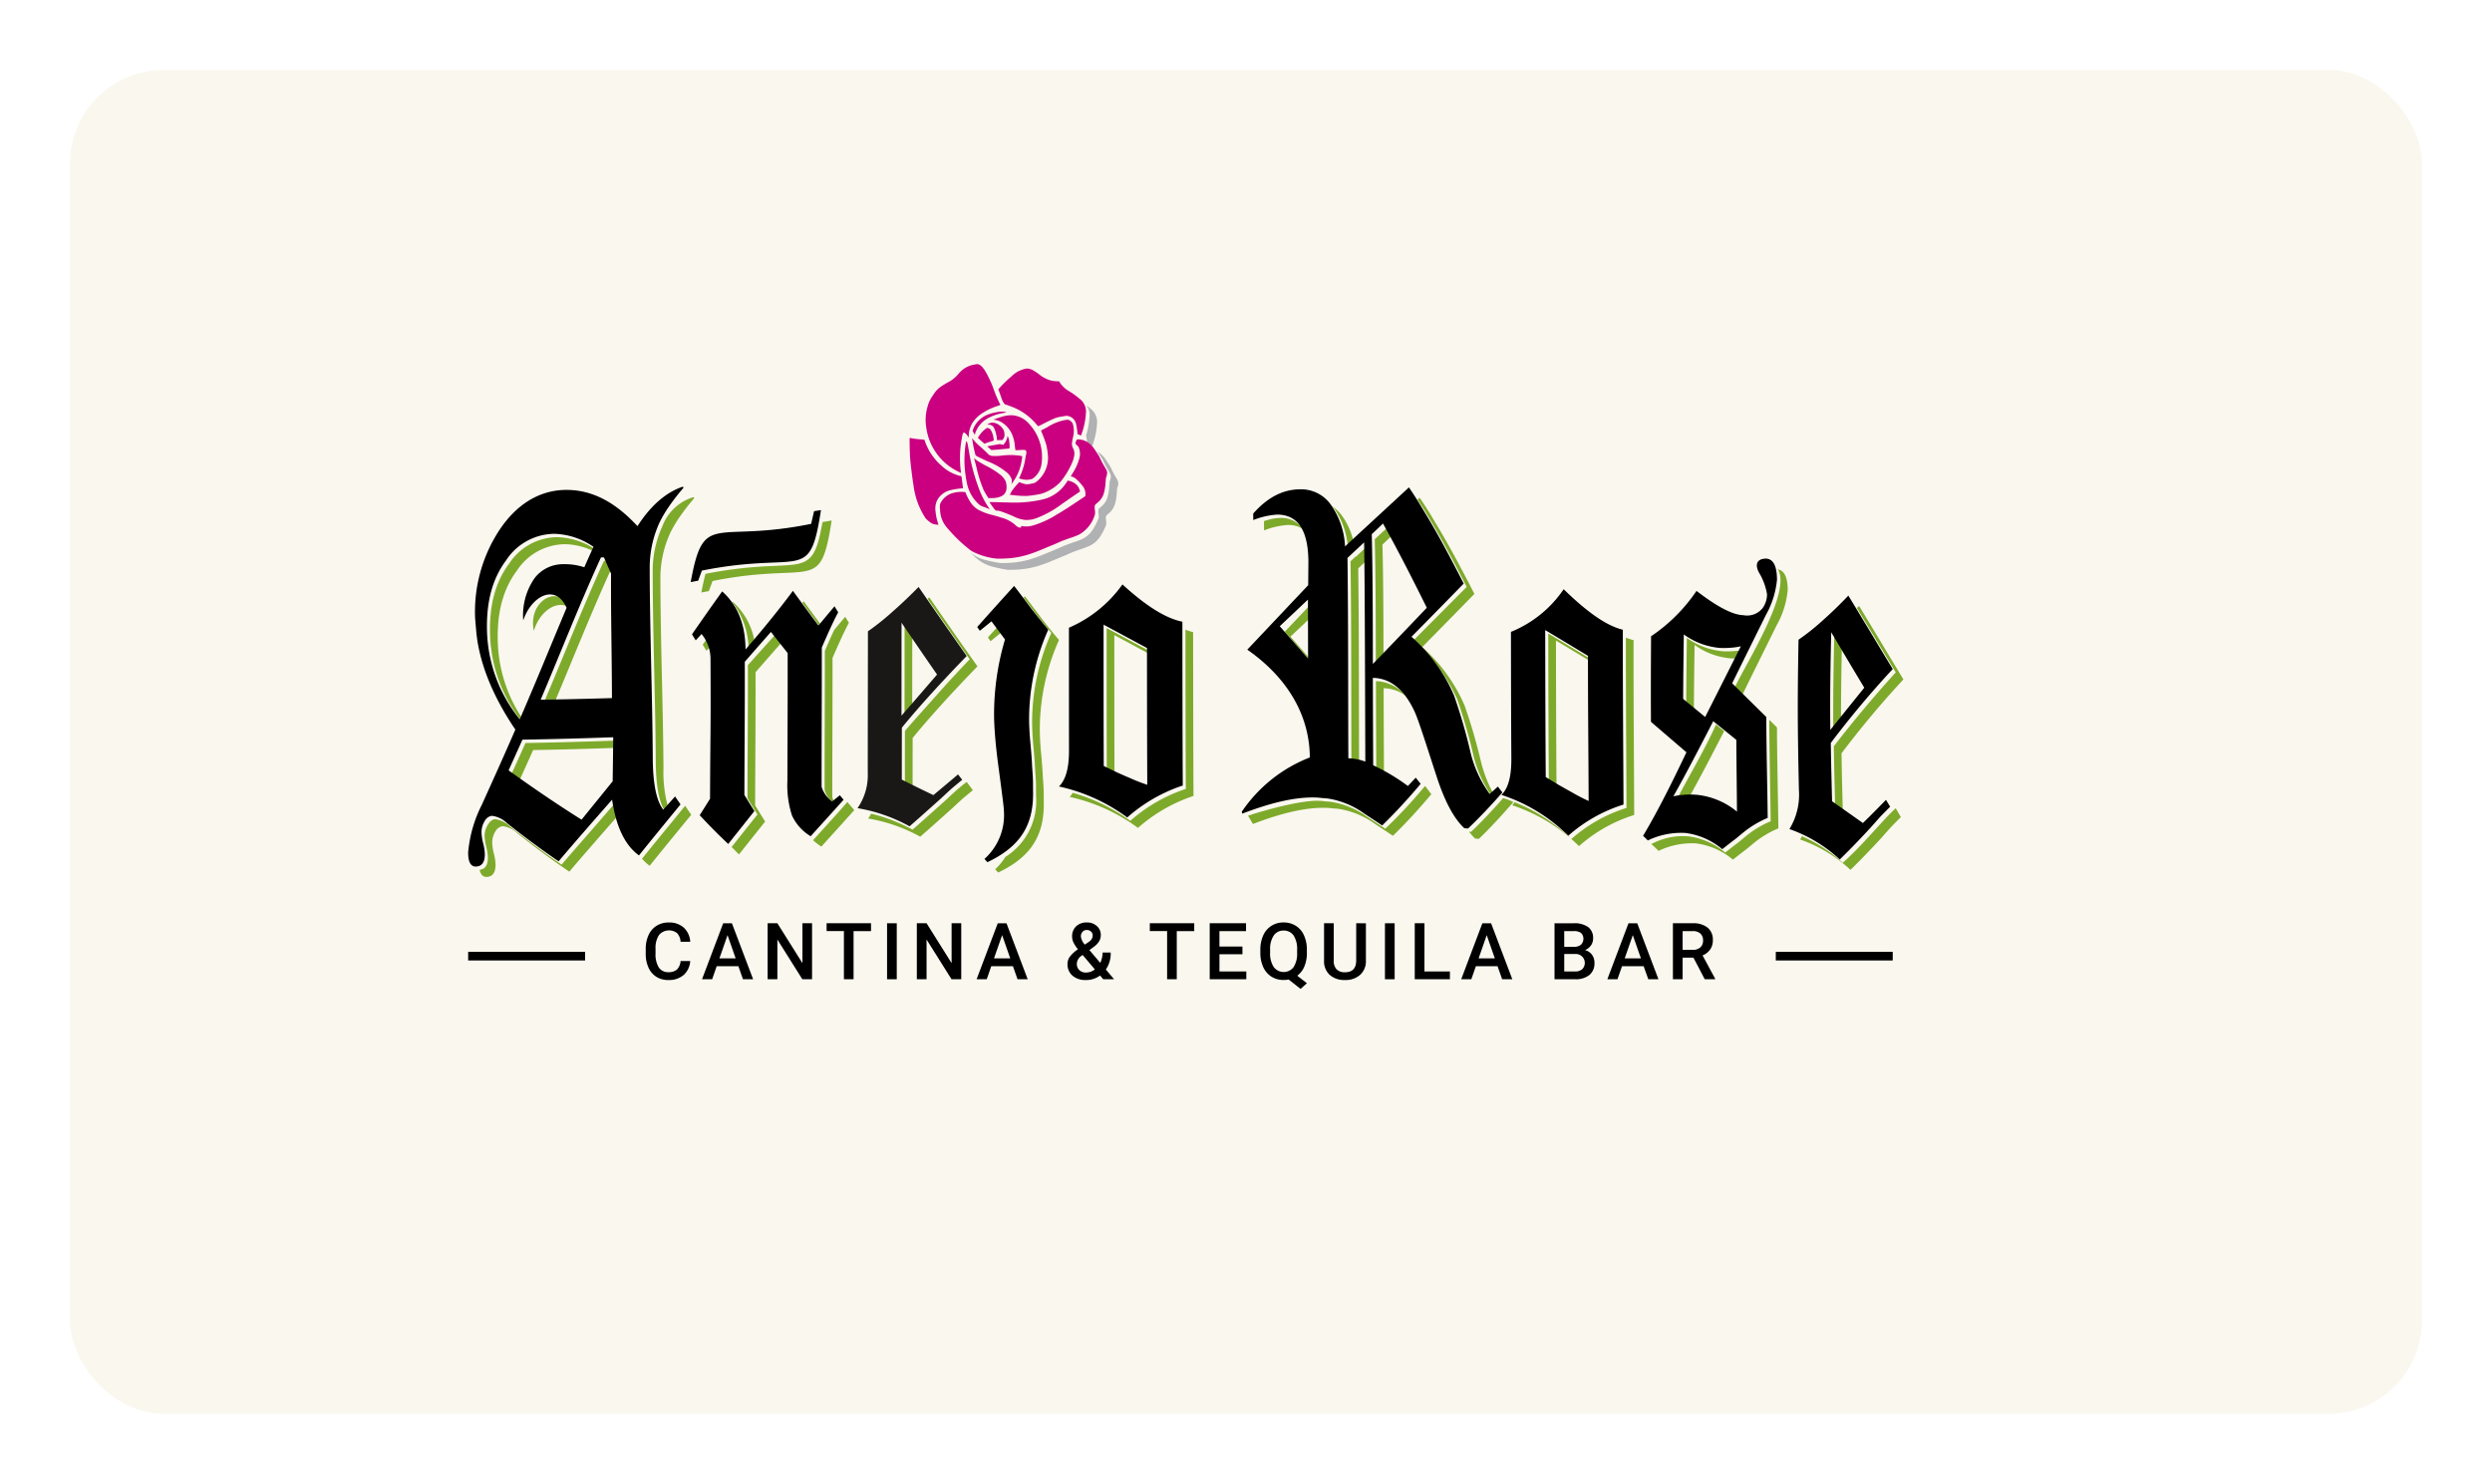 <svg xmlns="http://www.w3.org/2000/svg" xmlns:xlink="http://www.w3.org/1999/xlink" width="352.44" height="209.88" viewBox="0 0 352.44 209.88">
  <defs>
    <filter id="Rectangle_91" x="0" y="0" width="352.44" height="209.88" filterUnits="userSpaceOnUse">
      <feOffset dx="9.24" dy="9.24" input="SourceAlpha"/>
      <feGaussianBlur stdDeviation="3.3" result="blur"/>
      <feFlood flood-color="#676262" flood-opacity="0.749"/>
      <feComposite operator="in" in2="blur"/>
      <feComposite in="SourceGraphic"/>
    </filter>
  </defs>
  <g id="Group_306" data-name="Group 306" transform="translate(-914.928 -712.779)">
    <g transform="matrix(1, 0, 0, 1, 914.93, 712.78)" filter="url(#Rectangle_91)">
      <rect id="Rectangle_91-2" data-name="Rectangle 91" width="332.64" height="190.08" rx="13.201" transform="translate(0.66 0.66)" fill="#faf7ef"/>
    </g>
    <rect id="Rectangle_96" data-name="Rectangle 96" width="235.966" height="102.736" transform="translate(968.119 741.804)" fill="none"/>
    <g id="Group_20" data-name="Group 20" transform="translate(-6059.874 741.094)">
      <path id="Path_5" data-name="Path 5" d="M7242.91,86.008c-1.849,1.681-4.535,5.085-7.487,7.721a21.011,21.011,0,0,0-5.778-3.76c-.086.152-.157.321-.253.464a20.288,20.288,0,0,1,7.121,4.293c1.5-1.464,2.97-2.99,4.411-4.56.5-.57.956-1.085,1.386-1.558.462-.472.9-.918,1.328-1.342C7243.58,87.173,7242.97,86.1,7242.91,86.008Zm-171.21-.346-1.609,1.98c-1.514,1.847-3.076,3.745-4.489,5.51a6.9,6.9,0,0,0,1.083,1c1.852-2.31,3.959-4.876,5.879-7.218C7072.31,86.567,7071.96,86.04,7071.7,85.662Zm-9.907-.387c-.612.7-1.248,1.445-1.884,2.17l-1.4,1.616c-1.455,1.668-2.929,3.335-4.279,4.929-2.481-1.691-4.9-3.5-7.29-5.388a3.692,3.692,0,0,0-2.126-1.044,1.164,1.164,0,0,0-.771.448,3.052,3.052,0,0,0-.709,1.887.091.091,0,0,1,0,.02,7.094,7.094,0,0,0,.23,1.508A7.314,7.314,0,0,1,7043.8,93c0,1.078-.4,1.644-1.171,1.714.153.687.491,1.038,1.023,1.012.826-.041,1.232-.619,1.237-1.73a7.327,7.327,0,0,0-.241-1.58,6.81,6.81,0,0,1-.23-1.51,2.987,2.987,0,0,1,.444-1.609,1.354,1.354,0,0,1,1.041-.745,3.684,3.684,0,0,1,2.126,1.045c2.388,1.891,4.81,3.7,7.292,5.387,2.163-2.555,4.589-5.316,6.858-7.9-.136-.584-.286-1.15-.386-1.809Zm32.847-.152-.952,1.1c-1.285,1.43-2.528,2.809-3.812,4.223l-.08.092a8.628,8.628,0,0,0,1.167.9c1.568-1.729,3.046-3.358,4.659-5.159C7095.45,86.076,7094.82,85.337,7094.64,85.123Zm92.742-.541-.549.631c-1.313,1.46-2.634,2.857-3.972,4.131l-.3-.022a8.553,8.553,0,0,0,.864.982l.53.039c1.638-1.561,3.288-3.38,4.891-5.211a7.759,7.759,0,0,0-1.467-.55Zm-11.034-1.725a71.025,71.025,0,0,1-5.634,6.055c-.7-.473-1.3-.868-1.8-1.193s-.887-.584-1.169-.787a12.019,12.019,0,0,0-4.525-1.8,7.171,7.171,0,0,0-.96-.088,8.432,8.432,0,0,0-1.014-.088c-2.321-.059-6.861,1.1-9.939,2.113L7152,88.24c4.074-1.558,7.457-2.361,10.335-2.285a8.061,8.061,0,0,1,1.013.086,7.416,7.416,0,0,1,.958.088,11.986,11.986,0,0,1,4.527,1.8c.283.2.674.466,1.168.788s1.091.719,1.8,1.192c1.829-1.774,3.635-3.748,5.437-5.884-.229-.29-.659-.874-.889-1.168Zm-64.826-.57c-1.589,1.206-2.4,2.093-3.594,3.14-1.368,1.23-2.715,2.428-4.065,3.614a24.388,24.388,0,0,0-5.86-2.262,6.78,6.78,0,0,1-.415.688,23.133,23.133,0,0,1,7.364,2.57c1.508-1.323,3-2.651,4.539-4.036.527-.494,1.018-.949,1.477-1.36q.739-.624,1.426-1.181c-.193-.254-.673-.915-.874-1.173Zm-49.566-5.844c-4.3.152-8.588.272-12.839.339-.651,1.461-1.293,2.886-1.957,4.347.388.278.779.541,1.168.817.635-1.4,1.253-2.766,1.877-4.167,3.887-.06,7.812-.175,11.739-.311.006-.346.016-.668.016-1.025ZM7217.5,74.171c-1.687,3.734-3.9,7.4-5.507,10.515a14.671,14.671,0,0,1,1.64-.1c1.65-2.984,3.338-6.216,4.975-9.407l.041-.08Zm7.526-.668v.077c.02,4.866.145,9.665.2,14.274a14.1,14.1,0,0,0-3.346,1.979c-.287.231-.663.544-1.195.988-.531.393-1.14.87-1.89,1.46a10.055,10.055,0,0,0-5.23-2.3,9.487,9.487,0,0,0-5.218,1.1,13.953,13.953,0,0,1,1.013.968,10.848,10.848,0,0,1,5.294-1.066,10.073,10.073,0,0,1,5.231,2.3c.749-.589,1.359-1.067,1.891-1.461.532-.443.908-.756,1.194-.986a14.012,14.012,0,0,1,3.348-1.98c-.056-4.61-.184-9.407-.2-14.274-.365-.363-.725-.717-1.085-1.077ZM7169.4,68.036c.012,5.441.025,7.41.047,12.365.375.174.724.387,1.088.577-.02-4.6-.035-6.689-.046-11.946a5.33,5.33,0,0,1,3.091,1.059,5.579,5.579,0,0,0-4.181-2.055Zm-94.719-5.858c-.163.235-.331.468-.493.7,0,.006.523.856.525.861s.277-.3.524-.571a5.627,5.627,0,0,0-.556-.99Zm138.691-.27c-.041,3.281-.076,5.874-.093,9.117l1.089.9c.017-3.193.052-5.771.093-9.017a10.131,10.131,0,0,0,5.169,1.909c.426.012.813-.006,1.2-.028.186-.368.453-.9.61-1.209a9.525,9.525,0,0,1-1.345.2,13.466,13.466,0,0,1-1.551.034,10.137,10.137,0,0,1-5.174-1.906Zm-8.623-.034c-.013,8.364.062,16.737.088,24.093a21.358,21.358,0,0,0-7.809,4.407A24.293,24.293,0,0,0,7189,85.152a3.331,3.331,0,0,1-.331.442,24.079,24.079,0,0,1,9.447,5.777,21.348,21.348,0,0,1,7.808-4.407c-.025-7.552-.108-16.146-.089-24.73a8.118,8.118,0,0,1-1.094-.36Zm29.47-.277c-.116,4.957-.181,8.876-.134,13.809.384-.478.73-.9,1.089-1.351-.007-3.587.034-6.921.119-10.655-.363-.6-.7-1.172-1.083-1.8Zm-40.447-.3c.007,7.188.032,14.366.074,20.787l1.088.658c-.041-6.341-.067-13.376-.074-20.447q2.486,1.482,4.957,2.985v-.343q-3.017-1.837-6.047-3.644Zm-108.95-.132c-.09.018-.242.145-.5.428l-3.751,4.18c.021,6.515-.046,12.937-.057,18.834q.7,1.164,1.417,2.287c-1.175,1.477-2.514,3.153-3.658,4.6.351.341.69.718,1.044,1.05,1.154-1.457,2.513-3.159,3.7-4.653q-.712-1.122-1.417-2.287c.011-5.9.078-12.319.056-18.835,1.172-1.339,2.363-2.7,3.543-4.037-.409-.685-.109-1.623-.379-1.571Zm57.634-.413c.008,7.67.017,16.438.054,22.524a22.574,22.574,0,0,0-7.853,4.52,25.968,25.968,0,0,0-8.137-3.968,3.738,3.738,0,0,1-.431.581,25.486,25.486,0,0,1,9.656,4.384,22.554,22.554,0,0,1,7.852-4.52c-.037-6.262-.047-15.347-.055-23.172a9.316,9.316,0,0,1-1.092-.353Zm-11.144-.226c0,4.887,0,16.069.021,19.988.364.177.726.351,1.089.526-.016-4.154-.025-14.746-.022-19.517.812.438,3.472,1.867,5.046,2.714v-.413Zm-15.544-.053c-.414.462-.829.917-1.243,1.382l.371.53c.477-.388.955-.773,1.432-1.16q-.288-.38-.568-.756Zm-13.029-.22c-.01,4.947,0,8.193-.01,13.139.367-.421.727-.843,1.09-1.261,0-3.5,0-6.53.007-10.291-.366-.54-.736-1.067-1.1-1.591Zm-8.4-1.325q-.777.926-1.548,1.855c-.059.128-.119.236-.179.366q-.579,1.271-1.156,2.615c.008,6.848-.036,13.616-.03,19.694a4.09,4.09,0,0,0,1.481,2.082l.1-.078a3.9,3.9,0,0,1-.494-1.007c-.005-6.078.04-12.846.031-19.694q.579-1.347,1.156-2.613t1.161-2.376s-.532-.852-.532-.848ZM7237.73,57.4c-.1.107-.205.193-.306.3,1.851,3.043,3.663,6.08,5.492,9.091q-4.614,5.085-8.759,10.455c.042,2.913.109,5.377.181,8.25l1.083.764c-.069-2.77-.135-5.186-.175-8.017A133.912,133.912,0,0,1,7244,67.788C7241.91,64.347,7239.86,60.882,7237.73,57.4Zm-77.519-.273-3.71,3.927c.908,1.038,3.03,3.47,3.73,4.266v-.25c-1.052-1.2-2.37-2.712-2.917-3.335,1.579-1.491,2.051-1.936,2.9-2.742V57.127Zm-81.756-.316-.064.093a10.98,10.98,0,0,1,2.273,7.124c.349-.4.6-.721.926-1.107a9.8,9.8,0,0,0-3.141-6.108Zm10.007-.085c-.049.069-.13.168-.182.237.9,1.23,1.81,2.473,2.7,3.681l.189-.228c-.909-1.229-1.829-2.476-2.709-3.688Zm-38.143,4.184c.514-2,2.539-4.283,4.667-3.492-.139-.2-.119-.529-.279-.672-1.667-2-5.217.348-4.4,4.166Zm55.915-4.73c-.078.079-.158.145-.237.225,1.938,2.8,4.052,5.853,5.951,8.54-1.192,1.229-2.177,2.312-3.226,3.438l-4.9,5.494c-.318.378-.753.85-1.039,1.2,0,2.406-.011,5.14,0,7.349.361.184.726.353,1.088.534,0-2.127,0-4.631.006-6.885,2.185-2.68,5.321-6.165,9.168-10.136-2.185-3.067-4.685-6.662-6.815-9.757Zm13.519-.146c-.062.068-.122.137-.183.2.471.625.942,1.24,1.417,1.885q1.218,1.584,2.5,3.091h0a31.1,31.1,0,0,0-2.715,12.615c0,.863.053,1.938.161,3.191.143,1.483.235,2.7.273,3.668.075.925.115,1.633.118,2.141s0,1.013.01,1.506a9.319,9.319,0,0,1-4.346,8.567,8.842,8.842,0,0,1-1.439,1.748q.209.234.419.462c4.338-2.068,6.5-4.913,6.455-9.78,0-.493-.008-1-.011-1.5s-.043-1.218-.117-2.142c-.039-.971-.131-2.185-.274-3.669-.108-1.252-.16-2.327-.16-3.192a31.108,31.108,0,0,1,2.713-12.614h0q-1.275-1.5-2.5-3.091-1.174-1.584-2.324-3.084Zm106.484-3.813c1.983,3.108-4.4,13.162-6.062,16.634.367.363.694.695,1.068,1.059l.055-.105c2.141-4.364,2.623-5.32,4.8-9.722a12.5,12.5,0,0,0,1.536-4.937h0c0-1.836-.495-2.786-1.4-2.927ZM7060.64,51l-.416.008c-3.048,6.655-5.679,13.424-8.531,20.127.5-.007,1.013-.026,1.517-.035,2.649-6.278,5.146-12.6,7.989-18.835C7061.01,51.844,7060.82,51.421,7060.64,51Zm107.513-2.034c-.519.48-1.195,1.1-1.6,1.483,0-.02-.006-.036-.008-.057l-.738.69c.129,9.492.084,19.76.123,28.341a7.513,7.513,0,0,1,1.087.12c-.033-8.411,0-18.271-.122-27.465.032-.028.658-.615,1.277-1.192-.012-.437-.012-1.586-.022-1.919Zm-114.593-1.3a8.227,8.227,0,0,0-6.76,3.755c-1.941,2.6-2.8,5.879-2.693,9.9A20.646,20.646,0,0,0,7048.74,73.9c.043-.1.083-.2.127-.3A20.556,20.556,0,0,1,7045.2,62.32c-.1-4.024.753-7.3,2.694-9.9a8.225,8.225,0,0,1,6.759-3.757,9.375,9.375,0,0,1,4.382,1.15c.045-.1.089-.2.137-.3a10.2,10.2,0,0,0-5.607-1.843ZM7170.92,46.4c-.628.581-1.091,1.011-1.689,1.562.14,5.471.142,12.46.154,18.114.353-.364.722-.756,1.082-1.127-.009-5.319-.02-11.358-.15-16.227l1.225-1.162C7171.34,47.177,7171.14,46.779,7170.92,46.4Zm-106.375-.652c.279.274.558.544.834.846.015-.024.03-.04.045-.063-.284-.28-.584-.531-.874-.784Zm27.875-.436-1.286.217-.356,1.772c-1.463,6.478-3.66,3.064-16.2,5.557-.2.762-.391,1.574-.584,2.635l1.061-.2.521-1.424c14.254-2.855,15.224,1.975,16.844-8.558Zm63.429-.367a7.439,7.439,0,0,0-1.688.271l-.593.177v1.32a11.121,11.121,0,0,1,3.371-.771,4.088,4.088,0,0,1,2.111.545,3.711,3.711,0,0,0-3.2-1.543Zm7.355-1.654c.08.1.172.168.25.273a11.074,11.074,0,0,1,2,5.889l.84-.775a9.849,9.849,0,0,0-1.749-4.118,5.6,5.6,0,0,0-1.335-1.27Zm12.374-1.2c-.074.07-.211.2-.29.269.441.682.854,1.293,1.366,2.166.85,1.39,1.772,2.988,2.781,4.842q1.424,2.624,2.8,5.334l-7.516,7.557a24.411,24.411,0,0,1,6.146,8.262,77.693,77.693,0,0,1,2.26,7.75,16.622,16.622,0,0,0,2.783,6.191l.253-.229a19.433,19.433,0,0,1-1.945-4.966,78.546,78.546,0,0,0-2.263-7.749,23.273,23.273,0,0,0-6.013-8.3c2.371-2.4,5.043-5.124,7.383-7.525q-1.381-2.7-2.8-5.333c-1.009-1.855-1.932-3.451-2.78-4.843-.8-1.381-1.533-2.522-2.163-3.43ZM7072.9,42a6.75,6.75,0,0,0-4.406,4.093,15.27,15.27,0,0,0-1.381,6.469c.015,8.958.388,18.153.434,26.846.03,3.65.513,6.03,1.483,7.291.183-.206.253-.285.377-.423a18.461,18.461,0,0,1-.772-5.871c-.045-8.693-.418-17.889-.433-26.846a15.271,15.271,0,0,1,1.382-6.469,17.213,17.213,0,0,1,1.325-2.256,31.445,31.445,0,0,1,2.078-2.682Z" fill="#7eaa2b"/>
      <path id="Path_6" data-name="Path 6" d="M7107.33,67.1c-1.693,1.968-3.338,3.873-5.03,5.813.008-4.946,0-8.193.008-13.138,1.638,2.417,3.376,4.958,5.021,7.325m4.189-2.628c-2.169-3.072-4.669-6.668-6.8-9.763q-1.765,1.8-3.566,3.391a36.722,36.722,0,0,1-3.6,2.886c-.006,6.918-.023,13.815-.023,20A8.2,8.2,0,0,1,7096.08,86a23.058,23.058,0,0,1,7.362,2.572c1.509-1.324,3-2.653,4.542-4.038q.789-.744,1.475-1.362.738-.62,1.427-1.179c-.2-.256-.391-.511-.586-.77-1.17.991-2.327,1.963-3.488,2.931q-2.24-1.063-4.466-2.193c0-2.209,0-4.941.007-7.349,2.183-2.681,5.319-6.164,9.168-10.135" fill="#1a1817"/>
      <path id="Path_7" data-name="Path 7" d="M7072.42,107.624a2.884,2.884,0,0,1-.936,1.98,3.2,3.2,0,0,1-2.17.707,3.129,3.129,0,0,1-1.67-.446,2.977,2.977,0,0,1-1.111-1.278,4.618,4.618,0,0,1-.407-1.921v-.74a4.618,4.618,0,0,1,.4-1.974,2.987,2.987,0,0,1,1.138-1.317,3.2,3.2,0,0,1,1.719-.463,3.061,3.061,0,0,1,2.111.713,2.975,2.975,0,0,1,.931,2.013h-1.372a1.935,1.935,0,0,0-.5-1.229,1.863,1.863,0,0,0-2.551.277,3.286,3.286,0,0,0-.489,1.919v.7a3.485,3.485,0,0,0,.457,1.958,1.533,1.533,0,0,0,1.349.675,1.774,1.774,0,0,0,1.217-.365,1.9,1.9,0,0,0,.518-1.212Z"/>
      <path id="Path_8" data-name="Path 8" d="M7076.55,107.248h2.294l-1.147-3.285Zm2.681,1.11h-3.068l-.643,1.844h-1.43l2.993-7.921h1.233l3,7.921h-1.437Z"/>
      <path id="Path_9" data-name="Path 9" d="M7089.65,110.2h-1.375l-3.53-5.62v5.62h-1.377v-7.921h1.377l3.542,5.642v-5.642h1.364Z"/>
      <path id="Path_10" data-name="Path 10" d="M7097.99,103.391h-2.469V110.2h-1.366v-6.811h-2.447v-1.11h6.282Z"/>
      <rect id="Rectangle_18" data-name="Rectangle 18" width="1.371" height="7.921" transform="translate(7100.258 102.281)"/>
      <path id="Path_11" data-name="Path 11" d="M7110.75,110.2h-1.375l-3.531-5.62v5.62h-1.376v-7.921h1.376l3.541,5.642v-5.642h1.364Z"/>
      <path id="Path_12" data-name="Path 12" d="M7115.38,107.248h2.3l-1.148-3.285Zm2.682,1.11h-3.068l-.641,1.844h-1.431l2.992-7.921h1.234l3,7.921h-1.436Z"/>
      <path id="Path_13" data-name="Path 13" d="M7127.67,104.152a2.03,2.03,0,0,0,.561,1.148l.6-.414.169-.136a.976.976,0,0,0,.337-.766.69.69,0,0,0-.234-.528.818.818,0,0,0-.592-.222.772.772,0,0,0-.614.261.961.961,0,0,0-.229.657m.729,5.1a2.013,2.013,0,0,0,1.251-.445l-1.729-2.039-.169.118a1.408,1.408,0,0,0-.653,1.132,1.181,1.181,0,0,0,.354.892,1.3,1.3,0,0,0,.946.342m-2.622-1.19a1.785,1.785,0,0,1,.3-1.006,4.669,4.669,0,0,1,1.18-1.094,5,5,0,0,1-.646-.99,1.968,1.968,0,0,1-.18-.789,1.93,1.93,0,0,1,.567-1.469,2.1,2.1,0,0,1,1.523-.544,1.992,1.992,0,0,1,1.412.511,1.631,1.631,0,0,1,.556,1.257,1.751,1.751,0,0,1-.25.914,3,3,0,0,1-.821.827l-.54.393,1.528,1.806a3.137,3.137,0,0,0,.333-1.454h1.148a3.962,3.962,0,0,1-.685,2.4l1.164,1.376h-1.535l-.445-.528a3.285,3.285,0,0,1-2.024.637,2.759,2.759,0,0,1-1.882-.62,2.073,2.073,0,0,1-.7-1.627"/>
      <path id="Path_14" data-name="Path 14" d="M7143.7,103.391h-2.469V110.2h-1.365v-6.811h-2.448v-1.11h6.282Z"/>
      <path id="Path_15" data-name="Path 15" d="M7150.52,106.666h-3.253V109.1h3.8v1.1h-5.178v-7.921h5.139v1.11h-3.763v2.186h3.253Z"/>
      <path id="Path_16" data-name="Path 16" d="M7158.25,106.036a3.451,3.451,0,0,0-.5-2.03,1.646,1.646,0,0,0-1.414-.692,1.622,1.622,0,0,0-1.393.7,3.385,3.385,0,0,0-.512,1.97v.461a3.488,3.488,0,0,0,.5,2.009,1.759,1.759,0,0,0,2.825.027,3.494,3.494,0,0,0,.494-2.036Zm1.383.411a4.862,4.862,0,0,1-.36,1.954,3.152,3.152,0,0,1-1,1.3l1.361,1.062-.892.806-1.687-1.334a3.413,3.413,0,0,1-.712.071,3.2,3.2,0,0,1-1.714-.467,3.15,3.15,0,0,1-1.165-1.345,4.727,4.727,0,0,1-.412-2.007v-.446a4.826,4.826,0,0,1,.407-2.046,3.07,3.07,0,0,1,1.16-1.353,3.123,3.123,0,0,1,1.713-.475,3.173,3.173,0,0,1,1.724.468,3.04,3.04,0,0,1,1.159,1.338,4.8,4.8,0,0,1,.415,2.029Z"/>
      <path id="Path_17" data-name="Path 17" d="M7167.98,102.281v5.293a2.58,2.58,0,0,1-.812,2,3.069,3.069,0,0,1-2.147.734,3.1,3.1,0,0,1-2.16-.724,2.592,2.592,0,0,1-.8-2.018v-5.288h1.371v5.3a1.676,1.676,0,0,0,.4,1.214,1.567,1.567,0,0,0,1.187.419q1.587,0,1.588-1.676V102.28Z"/>
      <rect id="Rectangle_19" data-name="Rectangle 19" width="1.371" height="7.921" transform="translate(7170.675 102.281)"/>
      <path id="Path_18" data-name="Path 18" d="M7176.26,109.1h3.6v1.1h-4.972v-7.921h1.376Z"/>
      <path id="Path_19" data-name="Path 19" d="M7183.92,107.248h2.295l-1.148-3.285Zm2.681,1.11h-3.068l-.643,1.844h-1.43l2.992-7.921h1.235l3,7.921h-1.436Z"/>
      <path id="Path_20" data-name="Path 20" d="M7196.03,105.616h1.35a1.567,1.567,0,0,0,1-.288,1.178,1.178,0,0,0,.027-1.676,1.681,1.681,0,0,0-1.039-.261h-1.339Zm0,1.012V109.1h1.53a1.474,1.474,0,0,0,1.011-.32,1.264,1.264,0,0,0-.9-2.154Zm-1.374,3.574v-7.921h2.714a3.307,3.307,0,0,1,2.043.539,1.9,1.9,0,0,1,.7,1.6,1.72,1.72,0,0,1-.293.98,1.9,1.9,0,0,1-.86.675,1.721,1.721,0,0,1,.991.658,1.879,1.879,0,0,1,.353,1.153,2.1,2.1,0,0,1-.718,1.714,3.091,3.091,0,0,1-2.044.6Z"/>
      <path id="Path_21" data-name="Path 21" d="M7204.58,107.248h2.295l-1.148-3.285Zm2.681,1.11H7204.2l-.644,1.844h-1.43l2.992-7.921h1.235l3,7.921h-1.435Z"/>
      <path id="Path_22" data-name="Path 22" d="M7212.77,106.046h1.414a1.587,1.587,0,0,0,1.088-.348,1.235,1.235,0,0,0,.391-.964,1.3,1.3,0,0,0-.363-.985,1.531,1.531,0,0,0-1.077-.358h-1.452Zm1.533,1.1h-1.533V110.2h-1.37v-7.921h2.785a3.237,3.237,0,0,1,2.116.615,2.17,2.17,0,0,1,.746,1.778,2.226,2.226,0,0,1-.387,1.333,2.429,2.429,0,0,1-1.067.822l1.78,3.3v.07H7215.9Z"/>
      <rect id="Rectangle_20" data-name="Rectangle 20" width="16.536" height="1.221" transform="translate(7041.013 106.323)"/>
      <rect id="Rectangle_21" data-name="Rectangle 21" width="16.538" height="1.221" transform="translate(7225.949 106.323)"/>
      <path id="Path_23" data-name="Path 23" d="M7061.53,75.97c-.021,2.168-.048,4.1-.078,6.228-2.332,2.881-2.07,2.552-4.4,5.431-3.483-2.183-6.911-4.532-10.32-6.975.666-1.46,1.307-2.884,1.958-4.345C7052.94,76.243,7057.24,76.122,7061.53,75.97ZM7217.1,73.7c-.065-.052,3.332,2.689,3.266,2.637h0c.018,3.3.075,6.852.092,10.153a10.61,10.61,0,0,0-5.62-2.374,11.272,11.272,0,0,0-3.375.21C7213.31,81.043,7215.24,77.319,7217.1,73.7Zm-4.155-12.269a10.145,10.145,0,0,0,5.17,1.909,13.451,13.451,0,0,0,1.55-.037,9.437,9.437,0,0,0,1.346-.2h0c-1.295,2.558-3.754,7.446-5.049,10-.227-.185-2.886-2.371-3.111-2.557.008-3.236.048-5.829.088-9.112Zm20.847-.309c1.628,2.743,3.028,5.115,4.673,7.84-1.732,2.14-3.108,3.858-4.808,5.969-.047-4.931.013-8.85.133-13.806Zm-40.446-.305q3.027,1.809,6.041,3.638c-.011,7.187.076,14.259.093,20.529a25.6,25.6,0,0,1-2.315-1.195q-1-.554-1.951-1.1l-1.8-1.086c-.044-6.418-.064-13.595-.075-20.783Zm-62.463-.771,6.133,3.3c.006,6.1.013,14.519.045,19.348a23.323,23.323,0,0,1-2.356-.912q-1.017-.43-1.981-.866l-1.818-.88c-.027-3.918-.027-15.1-.027-19.987Zm28.9-3.548c0,1.086.016,7.263.02,8.35-.748-.857-3.257-3.729-4.008-4.584Zm76.431-.569q-1.729,1.824-3.509,3.409a32.834,32.834,0,0,1-3.54,2.835c-.16,8.7-.129,12.766.056,21.25a9.336,9.336,0,0,1-1.34,5.536,20.309,20.309,0,0,1,7.117,4.3c1.5-1.464,2.972-2.991,4.413-4.562.5-.567.956-1.084,1.385-1.558.462-.471.9-.916,1.329-1.341l-.59-.975c-1.078,1.112-2.164,2.209-3.261,3.279-1.441-1.019-2.922-2.063-4.365-3.076-.072-2.875-.139-5.337-.181-8.25a133.643,133.643,0,0,1,8.761-10.455c-2.1-3.44-4.149-6.908-6.279-10.386Zm-149.269-.675c-.775,1.058-1.731,2.292-2.848,3.684s-2.408,2.939-3.86,4.615q-.018-5.293-3.3-8.212c-1.434,2-2.864,4.044-4.268,6.065,0,.006.523.855.526.859-.013.019.843-.915.827-.9a5.617,5.617,0,0,1,1.267,3.611c.053,11.228-.027,9.056-.067,19.694L7073.76,87c1.324,1.419,2.666,2.779,4.036,4.066,1.153-1.457,2.512-3.16,3.7-4.656-.475-.745-.948-1.509-1.416-2.285.01-5.9.077-12.32.056-18.834,1.224-1.4,2.47-2.823,3.7-4.219.783.995,1.579,2,2.363,2.993.011,6.249-.021,12.421-.038,18.093a13.893,13.893,0,0,0,.644,4.862,6.662,6.662,0,0,0,2.646,2.951c1.569-1.73,3.047-3.359,4.659-5.16l-.531-.635c-.022.02-1.08.865-1.1.882a4.094,4.094,0,0,1-1.48-2.082c-.005-6.08.039-12.847.029-19.694q.579-1.347,1.156-2.615t1.163-2.375l-.524-.843q-1.138,1.352-2.268,2.718c-1.2-1.606-2.436-3.293-3.616-4.909Zm109.007-.224a16.5,16.5,0,0,1-7.46,6.035c.008,6.142.019,12.263.058,17.867.018,2.6-.448,4.286-1.4,5.19a24.019,24.019,0,0,1,9.45,5.778,21.379,21.379,0,0,1,7.81-4.408c-.026-7.551-.109-16.145-.089-24.731-2.292-.546-5.031-2.469-8.371-5.728Zm-77.716-.468q-2.625,2.88-5.228,5.816l.37.53,1.649-1.335c.633.854,1.273,1.715,1.909,2.567a37.275,37.275,0,0,0-1.544,10.693c0,.775.052,1.84.159,3.157.1,1.253.285,2.883.539,4.718.435,3.3.683,5.086.7,5.8a8.306,8.306,0,0,1-2.759,6.675c.14.156.28.31.42.46,4.339-2.068,6.5-4.913,6.455-9.777-.006-.494-.008-1-.01-1.507s-.044-1.216-.118-2.141c-.039-.969-.129-2.185-.273-3.669-.106-1.252-.16-2.327-.16-3.19a31.141,31.141,0,0,1,2.714-12.614h0q-1.276-1.508-2.494-3.091-1.176-1.588-2.335-3.089Zm15.318-.214a18.061,18.061,0,0,1-7.573,6.126c0,3.548,0,14.469.008,17.384,0,2.5-.465,4.13-1.418,5.074a25.44,25.44,0,0,1,9.656,4.384,22.582,22.582,0,0,1,7.853-4.519h0c-.037-6.263-.047-15.349-.054-23.172q-3.476-.686-8.476-5.274Zm90.978-3.65c-1.548.056-1.4,1.168-.963,1.973a8.6,8.6,0,0,1,1.14,3.062,3.333,3.333,0,0,1-.639,1.989,2.79,2.79,0,0,1-2.7.981c-1.524-.037-3.706-1.188-6.632-3.435a23.8,23.8,0,0,1-6.429,6.418c-.024,4.558-.041,7.653-.015,12.1,1.705,1.467,3.312,2.848,5.019,4.309-1.988,4.18-4.02,8.281-6.13,11.813-.013-.016.685.676.669.66a10.837,10.837,0,0,1,5.294-1.063,10.052,10.052,0,0,1,5.232,2.3c.748-.59,1.357-1.068,1.889-1.46.532-.443.908-.757,1.195-.988a14.057,14.057,0,0,1,3.345-1.979c-.054-4.609-.181-9.406-.2-14.275-1.64-1.612-3.191-3.146-4.826-4.764,2.143-4.364,2.624-5.321,4.8-9.723a12.526,12.526,0,0,0,1.538-4.938h0c-.008-1.971-.548-2.96-1.588-2.978Zm-164.319-.175c.331.764.67,1.531,1.01,2.3-.037,5.85.114,11.769.126,17.608h0c-3.372.1-6.74.178-10.084.23,2.852-6.7,5.483-13.472,8.532-20.127l.416-.008Zm107.512-2.115c.113,5.366.152,26.546.173,31.013a7.044,7.044,0,0,0-2.4-.472c-.04-8.584,0-18.85-.123-28.343Zm-114.594-1.216a10.22,10.22,0,0,1,5.609,1.844c-.444.96-.874,1.924-1.3,2.89a8.679,8.679,0,0,0-2.951-.435,5.053,5.053,0,0,0-4.086,1.98,9.2,9.2,0,0,0-1.6,5.968c1.166-3.475,4.578-5.281,6.132-1.78-2.212,5.262-4.347,10.53-6.624,15.77a20.669,20.669,0,0,1-4.634-12.578c-.1-4.023.753-7.3,2.7-9.9a8.229,8.229,0,0,1,6.752-3.756ZM7170.4,45.739c2.129,3.821,4.166,7.823,6.194,11.915-2.477,2.6-5.14,5.385-7.63,7.948-.012-5.728-.012-12.852-.158-18.352Zm-79.491-1.9-.974.15-.413,1.795c-13.735,2.806-15.174-1.977-17.035,8.238l1.058-.2.522-1.425c14.244-2.852,15.213,1.977,16.844-8.557Zm83.158-3.218c-2.3,2.144-6.732,6.213-9.038,8.357a11.088,11.088,0,0,0-2-5.89A5.128,5.128,0,0,0,7158.7,40.9c-2.392,0-4.614,1.1-6.657,3.429,0,.006.007.91.007.918a11.14,11.14,0,0,1,3.371-.773c2.908.006,4.422,2.164,4.427,6.767-.01,1.063-.019,2.143-.03,3.222-3.544,3.743-5.071,5.373-8.614,9.116,5.875,4.1,8.82,9.5,8.845,15.249a20.638,20.638,0,0,0-9.622,7.673l.056.276c4.076-1.557,7.458-2.36,10.335-2.286a8.421,8.421,0,0,1,1.013.087,7.338,7.338,0,0,1,.961.088,12.026,12.026,0,0,1,4.525,1.8c.284.2.673.467,1.167.788s1.092.719,1.8,1.192a79.686,79.686,0,0,0,5.439-5.884q-.347-.434-.693-.877c-.37.4-.743.793-1.112,1.18a28.314,28.314,0,0,0-4.907-2.931c-.023-4.953-.036-6.922-.048-12.364,2.492.052,4.427,1.639,5.862,4.682.541,1.126,1.5,4.177,3.125,9.171,1.212,3.756,2.537,6.1,3.952,7.417l.529.038c1.638-1.558,3.25-3.267,4.851-5.1l-.636-.832q-.58.531-1.162,1.048a16.64,16.64,0,0,1-2.78-6.193,77.664,77.664,0,0,0-2.262-7.748,23.286,23.286,0,0,0-6.014-8.294c2.371-2.4,5.043-5.125,7.386-7.525q-1.384-2.7-2.8-5.333c-1.009-1.856-1.93-3.453-2.781-4.843-.816-1.384-1.536-2.519-2.166-3.431Zm-102.679-.1c-2.3.757-4.515,2.593-6.43,5.592-3.132-3.4-6.386-5.132-10.053-5.13-3.612,0-6.916,1.857-9.444,5.635A21.036,21.036,0,0,0,7042,59.177c-.048-.557.2,2.321.151,1.764.389,4.389,2.282,9.151,5.539,13.941-1.643,3.788-3.025,6.838-4.742,10.635a18.508,18.508,0,0,0-1.935,6.708c-.014,1.394.369,2.07,1.124,2.033.825-.039,1.23-.618,1.235-1.728a7.049,7.049,0,0,0-.241-1.582,6.969,6.969,0,0,1-.229-1.508,2.978,2.978,0,0,1,.446-1.611,1.354,1.354,0,0,1,1.038-.745,3.7,3.7,0,0,1,2.128,1.045c2.387,1.89,4.809,3.7,7.291,5.388,2.386-2.819,5.107-5.916,7.565-8.715.573,3.882,1.84,6.454,3.8,7.884,1.851-2.312,3.961-4.878,5.88-7.217q-.388-.558-.773-1.125c-.813.913-.859.964-1.673,1.876-.97-1.261-1.454-3.641-1.483-7.29-.046-8.694-.417-17.887-.433-26.847a15.283,15.283,0,0,1,1.381-6.467,17.178,17.178,0,0,1,1.325-2.256,31.437,31.437,0,0,1,2.077-2.683Z"/>
      <path id="Path_24" data-name="Path 24" d="M7129.97,35.53c.039.052.08.094.117.146.108.155.411.611.674,1.017,1,2.218,1.4,1.907.976,3.139l-.045.576a7.223,7.223,0,0,1-.213,1.445,2.749,2.749,0,0,1-.951,1.513,1.905,1.905,0,0,0-.363.364,1.811,1.811,0,0,0,.005.581,3.373,3.373,0,0,1,.018.651c-1.412,3.483-2.615,2.839-5.552,4.219-3.348,1.385-4.843,2.2-8.406,2.148-2.164-.385-3.1-.615-4.2-1.485,1.711,1.7,2.462,1.947,5.257,2.444,3.566.048,5.06-.762,8.408-2.147,2.938-1.38,4.14-.736,5.551-4.22a3.382,3.382,0,0,0-.018-.648,1.81,1.81,0,0,1-.007-.583,1.878,1.878,0,0,1,.366-.363,2.765,2.765,0,0,0,.95-1.515,7.36,7.36,0,0,0,.212-1.444l.045-.575c.426-1.233.02-.922-.977-3.14-.263-.406-.565-.862-.673-1.016a3.635,3.635,0,0,0-1.173-1.107" fill="#afb1b2"/>
      <path id="Path_25" data-name="Path 25" d="M7128.42,29.011a2.1,2.1,0,0,1,.486,1.338,10.72,10.72,0,0,1-.5,2.924,8.978,8.978,0,0,1,.156,1.135,2.469,2.469,0,0,1,.69.377c.022-.05.04-.086.082-.19a10.567,10.567,0,0,0,.633-3.284,2.38,2.38,0,0,0-.979-1.854,6.559,6.559,0,0,0-.565-.446" fill="#afb1b2"/>
      <path id="Path_26" data-name="Path 26" d="M7122.21,49.935h0Zm.046-.005v.005h.009V49.93Zm1.291-.634Zm-.025,0h-.005Zm-15.992-3.333.094.008.011-.008h-.1Zm24.3-.557Zm-6.024-5.738-.249.375a5.5,5.5,0,0,1-3.549,2.345,17.4,17.4,0,0,1-3.718.391c-.414,0-.8-.013-2.516-.06-.325-.011-.62-.013-.832-.011-.087,0-.148,0-.2.005a.359.359,0,0,0,.039.059c.069.108.167.252.27.4s.209.3.3.413.174.216.186.227a.3.3,0,0,0,.267.1h.007a2.043,2.043,0,0,1,.445.076c.277.078,1.122.409,1.838.711a4.775,4.775,0,0,0,1.752.537,4.92,4.92,0,0,0,.572-.027,3.673,3.673,0,0,0,.5-.082c.064-.023.232-.073.392-.12a14.609,14.609,0,0,0,3.758-2.09c.392-.269.967-.672,1.281-.89s.726-.494.912-.618l.278-.184-.029-.136a1.623,1.623,0,0,0-.459-.836,2.249,2.249,0,0,0-1.147-.569Zm-13.246-3.2c.013.05.022.091.036.147.067.24.206.781.311,1.2a17.891,17.891,0,0,0,1.01,3.181c.079.168.247.46.4.712.074.123.147.241.2.325l.064.092.009.005c.015,0,.057.008.125.011s.181,0,.287,0c.212,0,.444-.011.537-.022a4.974,4.974,0,0,0,.495-.1,1.968,1.968,0,0,0,.727-.357,1.588,1.588,0,0,0,.354-.626,2.373,2.373,0,0,0-.01-.976,1.082,1.082,0,0,0-.18-.484,2.528,2.528,0,0,0-.576-.678,11.03,11.03,0,0,0-2.123-1.34c-.389-.215-.833-.469-1-.57a4.784,4.784,0,0,1-.5-.358c-.076-.063-.109-.107-.167-.163Zm-1.119-2.394c-.017.09-.037.23-.071.452a15.4,15.4,0,0,0-.163,2.588,17.077,17.077,0,0,0,.314,2.751,5.486,5.486,0,0,0,1.749,3.18,1.824,1.824,0,0,0,.722.357c.285.1.616.239.793.322a13.465,13.465,0,0,1-1.348-2.437,28.047,28.047,0,0,1-1.579-5.65c-.112-.638-.167-.96-.206-1.134a.675.675,0,0,0-.1-.276,1.767,1.767,0,0,0-.111-.153Zm15.766-.227-.1.006-.058.113a1.346,1.346,0,0,0-.121.292.5.5,0,0,0-.016.174c0-.008.021.038.058.082a1.852,1.852,0,0,0,.13.14,1.841,1.841,0,0,1,.259.283h-.008a2.418,2.418,0,0,1,.033,1.8,7.089,7.089,0,0,1-.862,1.854l-.288.473a1.518,1.518,0,0,1,.773.387,6.977,6.977,0,0,1,.94,1.019,1.779,1.779,0,0,1,.368,1.2l-.021.2-1.081.722c-.573.384-1.253.835-1.521,1s-.576.362-.688.435-.47.287-.8.477a13.61,13.61,0,0,1-3.271,1.5,3.6,3.6,0,0,1-1.726.081l-.044-.006.008.006c.011.014.021.025.03.037a.175.175,0,0,1,.013.017l.008.017a.03.03,0,0,0,.008.021l.007.038-.015.044-.029.033a.185.185,0,0,1-.028.016.162.162,0,0,1-.092.01.748.748,0,0,1-.2-.037,1.363,1.363,0,0,1-.481-.337,4.759,4.759,0,0,0-1.981-1.042c-.283-.1-.839-.259-1.226-.363a7.927,7.927,0,0,1-2.1-.793,3.418,3.418,0,0,1-1.162-1.238,6.188,6.188,0,0,1-.533-1.074.875.875,0,0,0-.055-.124.289.289,0,0,0-.1-.023,4.529,4.529,0,0,0-1.807.175,2.839,2.839,0,0,0-1.59,1.343,1.014,1.014,0,0,0-.108.391,4.148,4.148,0,0,0,.03.656,3.9,3.9,0,0,0,.946,2.434,21.226,21.226,0,0,0,3.462,3.32,9.458,9.458,0,0,0,3.651,1.1c3.54.047,5.011-.754,8.353-2.137,1.48-.7,2.518-.882,3.343-1.321a4.82,4.82,0,0,0,2.153-2.841,3.244,3.244,0,0,0-.021-.608,1.578,1.578,0,0,1,0-.631.254.254,0,0,1,.054-.082c.021-.026.051-.058.085-.092.068-.067.16-.146.256-.225a2.642,2.642,0,0,0,.916-1.468,7.361,7.361,0,0,0,.207-1.426l.049-.586.007-.011a2.431,2.431,0,0,0,.163-.674.845.845,0,0,0-.113-.455c-.165-.335-.522-.832-1.016-1.927-.262-.4-.567-.865-.673-1.015a3.191,3.191,0,0,0-1.508-1.242,3.236,3.236,0,0,0-.856-.13h-.022Zm-14.908-.188c.011.122.029.284.052.455.05.342.121.733.181.993.108.468.169.721.211.857s.05.142.1.18h.009a3.031,3.031,0,0,0,.417.226c.255.126.648.312,1.238.586a9.7,9.7,0,0,1,2.75,1.612,2.186,2.186,0,0,1,.62.912,1.218,1.218,0,0,1-.065.711c.017-.019.028-.03.043-.049a6.985,6.985,0,0,0,1.052-1.83,8.852,8.852,0,0,0,.473-2.066v-.015h-.007a1.782,1.782,0,0,0-.311-.083,9.926,9.926,0,0,0-2.648-.01,7.046,7.046,0,0,1-1.307.034.934.934,0,0,1-.608-.316c-.152-.168-.494-.488-1.156-1.085a5.754,5.754,0,0,1-1.042-1.112Zm-8.846-.036v.012c0,.057,0,.138-.007.239,0,.2,0,.47.007.77.011.6.034,1.321.066,1.813.05.76.322,2.964.473,3.83a10.955,10.955,0,0,0,1.724,4.723,4.242,4.242,0,0,0,.9.726,2.293,2.293,0,0,0,.6.152,1.745,1.745,0,0,0,.277.018c.013,0,.016-.006.026-.006a.324.324,0,0,0-.01-.043c-.016-.066-.043-.152-.07-.24a7.194,7.194,0,0,1-.317-1.535,2.765,2.765,0,0,1-.015-.825V43.25a2.494,2.494,0,0,1,.39-1.058,2.887,2.887,0,0,1,1.7-1.166,11.391,11.391,0,0,1,1.73-.271l.077-.005-.11-.831-.113-.869-.342-.086a5.932,5.932,0,0,1-2.481-1.4,8.165,8.165,0,0,1-2.306-3.355c-.034-.1-.068-.2-.092-.265-.008-.026-.012-.044-.018-.061h-.007c-.032,0-.076-.011-.13-.017l-.434-.037a10.105,10.105,0,0,1-1.4-.186l.009.006c-.063-.014-.1-.016-.135-.022Zm13.849-.271a.065.065,0,0,1-.007.037,2.287,2.287,0,0,1-.43,1.026l-.174.2-.287-.066-.2-.05-.868.153c-.412.073-.673.12-.824.157l-.072.022.018.017c.062.059.146.138.24.223l.313.275.869-.071c.5-.039,1.059-.089,1.232-.108.088-.011.182-.014.254-.024a1.281,1.281,0,0,1,.159-.016c.009,0,.03-.013.034-.013a.379.379,0,0,0,.021-.08,1.3,1.3,0,0,0,.01-.195,4.856,4.856,0,0,0-.044-.607,2.281,2.281,0,0,0-.2-.8c-.015-.035-.026-.05-.039-.08Zm-2.883-1.133c-.024,0-.036.005-.1.043h-.007a3.948,3.948,0,0,0-1.143,1.244l-.069.107.141.136c.18.171.385.353.548.494.082.07.154.134.205.173a.339.339,0,0,0,.04.028.231.231,0,0,0,.065-.021c.058-.024.134-.052.217-.083.166-.064.447-.153.634-.207.09-.025.182-.053.255-.076s.13-.046.141-.048l.01-.005-.037-.3a2.859,2.859,0,0,0-.369-1.147.868.868,0,0,0-.185-.227.549.549,0,0,0-.223-.092.521.521,0,0,0-.125-.023Zm.737-.745a1.024,1.024,0,0,0-.514.137,1.476,1.476,0,0,0-.225.162.866.866,0,0,1,.958.412,4.734,4.734,0,0,1,.412,1.521c.021.132.028.2.038.244a.633.633,0,0,0,.1-.006c.071,0,.159-.008.243-.01s.169,0,.235,0h.149c.01,0,.021,0,.023-.006s.028-.028.054-.065a1.3,1.3,0,0,0,.086-.141,1.837,1.837,0,0,0,.137-.3,1.588,1.588,0,0,0,.007-.433,1.614,1.614,0,0,0-.108-.446,1.892,1.892,0,0,0-.549-.663,1.647,1.647,0,0,0-1.041-.407Zm10.6-.412a2.315,2.315,0,0,0-.39.049,7.1,7.1,0,0,0-2.464,1.013c-.439.227-.675.345-.794.414a.622.622,0,0,0-.075.054c.008.018.019.049.032.08.029.071.062.16.1.257a17.386,17.386,0,0,1,.614,1.688,10.368,10.368,0,0,1,.245,1.763,4.317,4.317,0,0,1-1.732,3.517,1.153,1.153,0,0,1-.271.124,4.593,4.593,0,0,1-.461.1,4.132,4.132,0,0,1-.466.071,1.172,1.172,0,0,1-.3-.034,4.429,4.429,0,0,1-.591-.178l-.26-.1-.191.214a10.279,10.279,0,0,0-.791.965,3.823,3.823,0,0,0-.239.412,1.859,1.859,0,0,0-.082.178c0,.01,0,.012-.008.017l.021.007c.071.013.18.021.321.037a13.815,13.815,0,0,0,2.066.124,14.6,14.6,0,0,0,2.01-.3,6.224,6.224,0,0,0,2.718-1.673,11.4,11.4,0,0,0,1.662-2.724,3.923,3.923,0,0,0,.321-1.183,1.557,1.557,0,0,0-.186-.858,1.193,1.193,0,0,1-.158-.607,5.237,5.237,0,0,1,.165-1.021,3.56,3.56,0,0,0-.019-1.742.859.859,0,0,0-.4-.527.606.606,0,0,0-.4-.134Zm-8.037-.635a4.135,4.135,0,0,0-.983.142c-.292.076-.672.2-1,.309-.163.057-.31.115-.429.163a2.938,2.938,0,0,1,1.042.31,3.743,3.743,0,0,1,1.65,1.937,4.861,4.861,0,0,1,.326,1.427l.081.629.045.012a.387.387,0,0,0,.052,0h.136c.109,0,.251,0,.391-.01a5.436,5.436,0,0,1,.58-.024.382.382,0,0,1,.271.092.352.352,0,0,1,.082.259,1.416,1.416,0,0,1-.055.37,4.9,4.9,0,0,0-.1.57,9.841,9.841,0,0,1-.887,2.731c.026.01.058.026.147.054a4.192,4.192,0,0,0,.923.161,2.837,2.837,0,0,0,.829-.151,3.019,3.019,0,0,0,1.255-1.911,6.889,6.889,0,0,0-1.829-5.967,3.386,3.386,0,0,0-2.529-1.108m-1.221-.515a4.9,4.9,0,0,0-.956.126,5.2,5.2,0,0,0-.863.238,3.588,3.588,0,0,0-2.241,2.122l-.076.226.071.159c.036.075.125.226.207.353.015.021.022.037.036.059.01-.042.018-.08.023-.113a2.1,2.1,0,0,1,.157-.43,4.371,4.371,0,0,1,.25-.482,3.958,3.958,0,0,1,1.552-1.394,6.857,6.857,0,0,1,2.137-.68l.371-.076a2.188,2.188,0,0,0-.657-.108ZM7104.31,28.2a.066.066,0,0,0-.017.016l.019.026h.008c.01,0,.012-.013.02-.018l-.013-.018a.029.029,0,0,1-.015-.008Zm15.673-4.378h0a3.767,3.767,0,0,0-2.083,1.064,17.426,17.426,0,0,0-1.874,1.829l-.027.038.147.406c.09.253.222.627.292.83a2.384,2.384,0,0,0,.4.794.407.407,0,0,0,.272.156c.126.036.466.156.771.271a8.488,8.488,0,0,1,3.549,2.557c.064.068.128.131.174.173l.044.033.032-.017c.049-.023.12-.051.2-.091.166-.081.385-.195.624-.316.787-.394,1.016-.5,1.586-.743a4.937,4.937,0,0,1,.884-.2c.335-.059.511-.092.634-.1a.714.714,0,0,1,.289.034,1.475,1.475,0,0,1,1.059.987,3.992,3.992,0,0,1,.128.619c.043.267.084.563.1.794l.011.156.255.1c.086.035.159.069.215.092a.063.063,0,0,1,.019,0c.021-.05.051-.123.08-.2a10.542,10.542,0,0,0,.63-3.245,2.284,2.284,0,0,0-.95-1.786,10.48,10.48,0,0,0-1.421-1.026,3.954,3.954,0,0,1-1.288-1.167l-.145-.245-.093,0a4.351,4.351,0,0,1-1.058-.112,4.51,4.51,0,0,1-1.711-.9,9.4,9.4,0,0,0-.883-.58,1.813,1.813,0,0,0-.569-.188,1.275,1.275,0,0,0-.29-.03m-6.978-.624a3.473,3.473,0,0,0-.368.065,3.636,3.636,0,0,0-1.494.586,4.19,4.19,0,0,0-.813.761,5.026,5.026,0,0,1-1.047.933c-1.677.932-1.954,1.157-2.617,2.194a4.488,4.488,0,0,0-.689,1.5,6.555,6.555,0,0,0-.194,2.81,8.15,8.15,0,0,0,4.167,6.171c.228.123.448.231.613.308.068.033.117.057.164.077-.009-.065-.021-.145-.038-.238a14.714,14.714,0,0,1,.118-4.532c.056-.342.1-.553.131-.689a.654.654,0,0,1,.055-.156.182.182,0,0,1,.12-.094.2.2,0,0,1,.151.044.782.782,0,0,1,.129.114,2.962,2.962,0,0,1,.313.391c.042.058.076.107.11.157a3.587,3.587,0,0,1,.57-2.166,4.753,4.753,0,0,1,1.455-1.368,9.181,9.181,0,0,1,2.063-.954c.132-.046.248-.087.335-.12l.048-.016c-.019-.041-.043-.09-.074-.146a18.185,18.185,0,0,1-.821-1.916,15.488,15.488,0,0,0-1.225-2.681c-.368-.6-.652-.878-.973-.993a.348.348,0,0,0-.174-.037h-.016Z" fill="#ca0080"/>
    </g>
  </g>
</svg>
